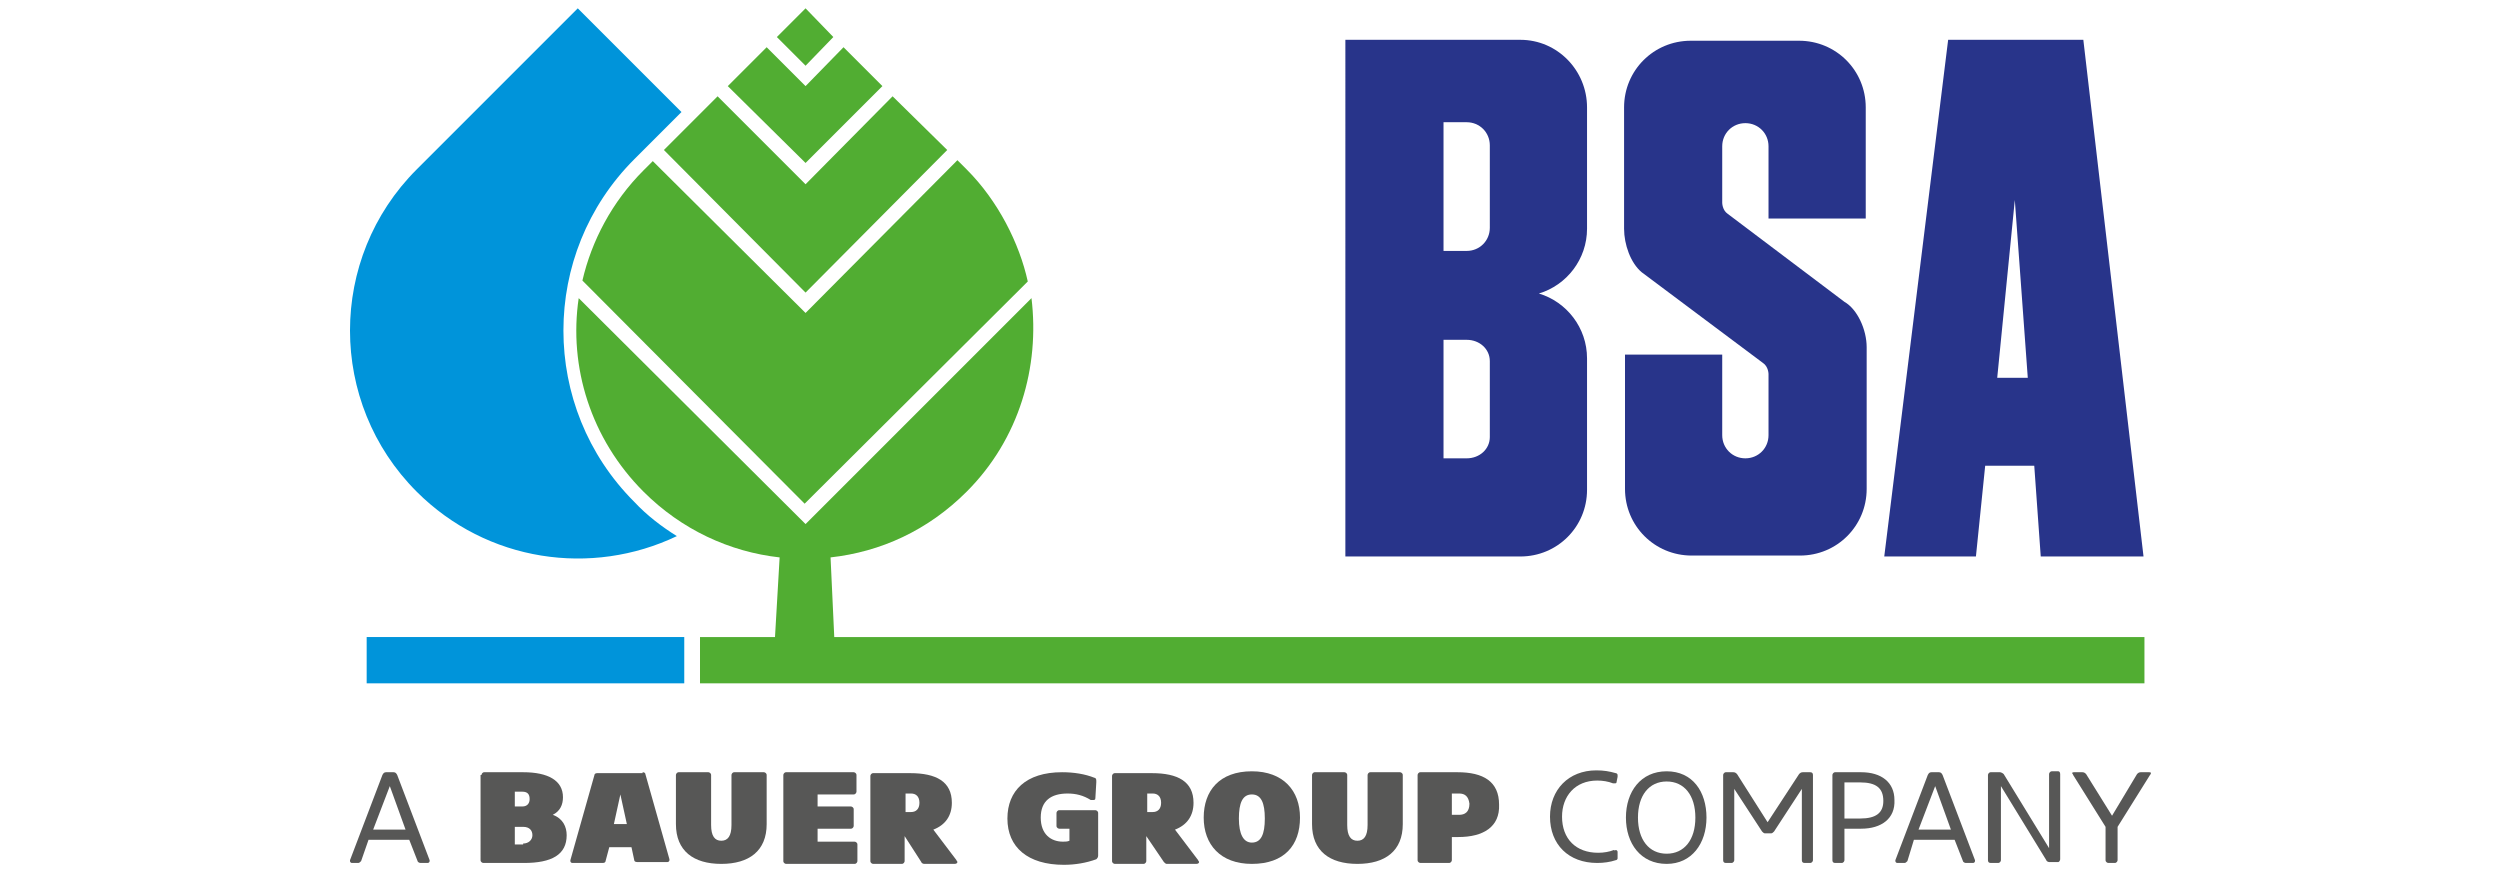 <?xml version="1.0" encoding="UTF-8"?>
<!-- Generator: Adobe Illustrator 27.4.0, SVG Export Plug-In . SVG Version: 6.00 Build 0)  -->
<svg xmlns="http://www.w3.org/2000/svg" xmlns:xlink="http://www.w3.org/1999/xlink" version="1.1" id="Ebene_1" x="0px" y="0px" viewBox="0 0 270 94" style="enable-background:new 0 0 270 94;" xml:space="preserve">
<style type="text/css">
	.st0{fill:#0094DA;}
	.st1{fill:#51AD32;}
	.st2{fill:#28348A;}
	.st3{fill:#575756;}
</style>
<g>
	<path class="st0" d="M73.6,12.1L62.4,0.9L45,18.3c-9.6,9.6-9.6,25.2,0,34.8c7.6,7.6,18.9,9.2,28.1,4.8c-1.6-1-3.2-2.2-4.6-3.7   c-10.2-10.2-10.2-26.8,0-37L73.6,12.1L73.6,12.1z"></path>
	<path class="st1" d="M231.5,68.8H90.1l-0.4-8.6c5.4-0.6,10.5-2.9,14.7-7.1c5.7-5.7,7.9-13.5,7-20.9L87,56.6L62.7,32.4l-0.2-0.2   c-1.1,7.4,1.3,15.2,7,20.9c4.1,4.1,9.3,6.5,14.7,7.1l-0.5,8.6h-8.1v5h156V68.8L231.5,68.8z"></path>
	<polygon class="st0" points="39.6,68.8 73.9,68.8 73.9,73.8 39.6,73.8 39.6,68.8  "></polygon>
	<path class="st1" d="M111,30.4c-0.9-4.1-3.2-8.7-6.6-12.1l-1-1L87,33.8L70.5,17.4l-1,1c-3.4,3.4-5.6,7.6-6.6,11.9l24,24.1L111,30.4   L111,30.4L111,30.4z"></path>
	<polygon class="st1" points="87,0.9 83.9,4 87,7.1 90,4 87,0.9  "></polygon>
	<polygon class="st1" points="91.1,5.1 95.3,9.3 87,17.6 78.6,9.3 82.8,5.1 87,9.3 91.1,5.1  "></polygon>
	<polygon class="st1" points="96.4,10.4 102.3,16.2 87,31.6 71.7,16.2 77.5,10.4 87,19.9 96.4,10.4  "></polygon>
	<path class="st2" d="M155.9,36.7v12.8h2.5c1.4,0,2.5-1,2.5-2.3V39c0-1.3-1.1-2.3-2.5-2.3H155.9L155.9,36.7z M155.9,13.2v13.9h2.5   c1.4,0,2.5-1.1,2.5-2.5v-8.9c0-1.4-1.1-2.5-2.5-2.5H155.9L155.9,13.2z M171.4,11.6v13.1c0,3.3-2.2,6.1-5.2,7c3,0.9,5.2,3.7,5.2,7   v14.2c0,4-3.2,7.2-7.2,7.2c-0.1,0-0.2,0-0.3,0l-18.6,0V4.3h18.6c0.1,0,0.2,0,0.3,0C168.2,4.3,171.4,7.6,171.4,11.6L171.4,11.6z"></path>
	<path class="st2" d="M201.6,37.5v15.3c0,4-3.2,7.2-7.2,7.2h-11.7c-4,0-7.2-3.2-7.2-7.2V38.3H186V47c0,1.4,1.1,2.5,2.5,2.5   c1.4,0,2.5-1.1,2.5-2.5v-6.6c0,0,0-0.8-0.6-1.2l-13.1-9.8c-1.2-1-1.9-3-1.9-4.7V11.6c0-4,3.2-7.2,7.2-7.2h11.7c4,0,7.2,3.2,7.2,7.2   v12H191v-7.8c0-1.4-1.1-2.5-2.5-2.5c-1.4,0-2.5,1.1-2.5,2.5v6.1c0,0,0,0.8,0.6,1.2l12.6,9.5C200.6,33.4,201.6,35.6,201.6,37.5   L201.6,37.5z"></path>
	<path class="st2" d="M215.7,40.8h3.3l-1.4-19.2L215.7,40.8L215.7,40.8z M203.5,60.1l6.9-55.8h14.6l6.5,55.8h-11.1l-0.7-9.8h-5.3   l-1,9.8H203.5L203.5,60.1z"></path>
</g>
<g>
	<path class="st3" d="M46.4,92.9c0,0,0,0.1,0,0.1c0,0.1-0.1,0.2-0.2,0.2h-0.8c-0.1,0-0.3-0.1-0.3-0.2l-0.9-2.3h-4.4L39,93   c-0.1,0.1-0.2,0.2-0.3,0.2H38c-0.1,0-0.2-0.1-0.2-0.2c0,0,0-0.1,0-0.1l3.5-9.2c0.1-0.2,0.2-0.3,0.4-0.3h0.8c0.2,0,0.3,0.1,0.4,0.3   L46.4,92.9z M42.1,84.9l-1.8,4.7h3.5L42.1,84.9z"></path>
</g>
<g>
	<path class="st3" d="M52,83.7c0-0.1,0.1-0.3,0.3-0.3h4.2c2.7,0,4.3,0.9,4.3,2.7c0,0.8-0.3,1.5-1.1,1.9c1.1,0.4,1.5,1.3,1.5,2.2   c0,2.1-1.6,3-4.6,3h-4.4c-0.1,0-0.3-0.1-0.3-0.3V83.7z M55.6,85.5v1.6h0.8c0.6,0,0.8-0.4,0.8-0.8c0-0.5-0.2-0.8-0.8-0.8H55.6z    M56.5,91.1c0.6,0,1-0.4,1-0.9c0-0.5-0.3-0.9-1-0.9h-0.9v1.9H56.5z"></path>
	<path class="st3" d="M69.4,83.4c0.2,0,0.3,0.1,0.3,0.2l2.6,9.2c0,0,0,0.1,0,0.1c0,0.1-0.1,0.2-0.2,0.2h-3.3c-0.2,0-0.3-0.1-0.3-0.2   l-0.3-1.4h-2.4L65.4,93c0,0.1-0.1,0.2-0.3,0.2h-3.3c-0.1,0-0.2-0.1-0.2-0.2c0,0,0-0.1,0-0.1l2.6-9.2c0-0.1,0.1-0.2,0.3-0.2H69.4z    M66.3,89h1.4L67,85.8L66.3,89z"></path>
	<path class="st3" d="M73,89v-5.3c0-0.1,0.1-0.3,0.3-0.3h3.2c0.1,0,0.3,0.1,0.3,0.3v5.4c0,1.2,0.4,1.7,1.1,1.7   c0.7,0,1.1-0.5,1.1-1.7v-5.4c0-0.1,0.1-0.3,0.3-0.3h3.2c0.1,0,0.3,0.1,0.3,0.3V89c0,2.9-1.9,4.3-4.9,4.3C74.9,93.3,73,91.9,73,89z"></path>
	<path class="st3" d="M84.6,83.7c0-0.1,0.1-0.3,0.3-0.3h7.3c0.1,0,0.3,0.1,0.3,0.3v1.8c0,0.1-0.1,0.3-0.3,0.3h-3.9v1.3h3.6   c0.1,0,0.3,0.1,0.3,0.3v1.8c0,0.1-0.1,0.3-0.3,0.3h-3.6v1.4h4c0.1,0,0.3,0.1,0.3,0.3v1.8c0,0.1-0.1,0.3-0.3,0.3h-7.4   c-0.1,0-0.3-0.1-0.3-0.3V83.7z"></path>
	<path class="st3" d="M97.7,90.3v2.7c0,0.1-0.1,0.3-0.3,0.3h-3.1c-0.1,0-0.3-0.1-0.3-0.3v-9.2c0-0.1,0.1-0.3,0.3-0.3h4   c2.8,0,4.5,0.9,4.5,3.2c0,1.4-0.7,2.4-2,2.9l2.5,3.3c0,0.1,0.1,0.1,0.1,0.2c0,0.1-0.1,0.2-0.3,0.2h-3.3c-0.1,0-0.3-0.1-0.3-0.2   L97.7,90.3z M98.4,85.7h-0.6v2h0.6c0.5,0,0.9-0.3,0.9-1C99.3,86,98.9,85.7,98.4,85.7z"></path>
	<path class="st3" d="M115.3,85.7c-1.8,0-2.9,0.8-2.9,2.6c0,1.8,1.1,2.6,2.4,2.6c0.2,0,0.5,0,0.7-0.1v-1.3h-1.1   c-0.1,0-0.3-0.1-0.3-0.3v-1.4c0-0.1,0.1-0.3,0.3-0.3h3.9c0.1,0,0.3,0.1,0.3,0.3v4.6c0,0.2-0.1,0.3-0.2,0.4   c-1.1,0.4-2.3,0.6-3.5,0.6c-3.9,0-6.1-1.9-6.1-5c0-3,2-5,5.9-5c1.3,0,2.5,0.2,3.5,0.6c0.1,0,0.2,0.1,0.2,0.3c0,0,0,0.1,0,0.2   l-0.1,1.7c0,0.2-0.1,0.2-0.3,0.2c-0.1,0-0.1,0-0.2,0C117,85.9,116.2,85.7,115.3,85.7z"></path>
	<path class="st3" d="M123.8,90.3v2.7c0,0.1-0.1,0.3-0.3,0.3h-3.1c-0.1,0-0.3-0.1-0.3-0.3v-9.2c0-0.1,0.1-0.3,0.3-0.3h4   c2.8,0,4.5,0.9,4.5,3.2c0,1.4-0.7,2.4-2,2.9l2.5,3.3c0,0.1,0.1,0.1,0.1,0.2c0,0.1-0.1,0.2-0.3,0.2H126c-0.1,0-0.2-0.1-0.3-0.2   L123.8,90.3z M124.5,85.7h-0.6v2h0.6c0.5,0,0.9-0.3,0.9-1C125.4,86,125,85.7,124.5,85.7z"></path>
	<path class="st3" d="M135.2,93.3c-3.4,0-5.2-2.1-5.2-5c0-2.9,1.7-5,5.2-5c3.4,0,5.2,2.1,5.2,5C140.4,91.3,138.7,93.3,135.2,93.3z    M135.2,91c1,0,1.4-0.9,1.4-2.6s-0.4-2.6-1.4-2.6c-1,0-1.4,0.9-1.4,2.6S134.3,91,135.2,91z"></path>
	<path class="st3" d="M141.7,89v-5.3c0-0.1,0.1-0.3,0.3-0.3h3.2c0.1,0,0.3,0.1,0.3,0.3v5.4c0,1.2,0.4,1.7,1.1,1.7s1.1-0.5,1.1-1.7   v-5.4c0-0.1,0.1-0.3,0.3-0.3h3.2c0.1,0,0.3,0.1,0.3,0.3V89c0,2.9-1.9,4.3-4.9,4.3C143.6,93.3,141.7,91.9,141.7,89z"></path>
	<path class="st3" d="M157.5,90.4h-0.7v2.5c0,0.1-0.1,0.3-0.3,0.3h-3.1c-0.1,0-0.3-0.1-0.3-0.3v-9.2c0-0.1,0.1-0.3,0.3-0.3h4   c2.8,0,4.5,1,4.5,3.5C162,89.3,160.2,90.4,157.5,90.4z M157.6,85.7h-0.8v2.3h0.8c0.6,0,1.1-0.3,1.1-1.2   C158.6,86,158.2,85.7,157.6,85.7z"></path>
</g>
<g>
	<path class="st3" d="M174.5,91.8c0.1,0,0.2,0.1,0.2,0.2l0,0.5c0,0.1,0,0.1,0,0.2c0,0.1-0.1,0.2-0.2,0.2c-0.6,0.2-1.3,0.3-2,0.3   c-3.1,0-5.1-2-5.1-5c0-2.9,2-5,5-5c0.8,0,1.4,0.1,2.1,0.3c0.1,0,0.2,0.1,0.2,0.2c0,0,0,0.1,0,0.2l-0.1,0.5c0,0.2-0.1,0.2-0.2,0.2   c0,0-0.1,0-0.2,0c-0.5-0.2-1.1-0.3-1.7-0.3c-2.4,0-3.8,1.7-3.8,3.9c0,2.4,1.5,3.9,3.9,3.9c0.6,0,1.2-0.1,1.7-0.3   C174.4,91.9,174.5,91.8,174.5,91.8z"></path>
	<path class="st3" d="M180,93.3c-2.8,0-4.4-2.2-4.4-5c0-2.8,1.6-5,4.4-5c2.8,0,4.3,2.2,4.3,5C184.3,91.1,182.7,93.3,180,93.3z    M180,92.2c1.9,0,3.1-1.5,3.1-3.9s-1.2-3.9-3.1-3.9c-1.9,0-3.1,1.5-3.1,3.9S178.1,92.2,180,92.2z"></path>
	<path class="st3" d="M194.3,83.6c0.1-0.1,0.2-0.2,0.4-0.2h0.8c0.2,0,0.3,0.1,0.3,0.3v9.2c0,0.1-0.1,0.3-0.3,0.3h-0.6   c-0.2,0-0.3-0.1-0.3-0.3v-7.7l-3,4.6c-0.1,0.1-0.2,0.2-0.3,0.2h-0.7c-0.1,0-0.2-0.1-0.3-0.2l-3-4.6v7.7c0,0.1-0.1,0.3-0.3,0.3h-0.6   c-0.2,0-0.3-0.1-0.3-0.3v-9.2c0-0.1,0.1-0.3,0.3-0.3h0.8c0.2,0,0.3,0.1,0.4,0.2l3.3,5.2L194.3,83.6z"></path>
	<path class="st3" d="M201,89.5h-1.8v3.4c0,0.1-0.1,0.3-0.3,0.3h-0.7c-0.2,0-0.3-0.1-0.3-0.3v-9.2c0-0.1,0.1-0.3,0.3-0.3h2.8   c2.2,0,3.6,1.1,3.6,3C204.7,88.4,203.2,89.5,201,89.5z M200.9,84.5h-1.7v3.9h1.7c1.7,0,2.5-0.6,2.5-1.9   C203.4,85.1,202.6,84.5,200.9,84.5z"></path>
	<path class="st3" d="M213.3,92.9c0,0,0,0.1,0,0.1c0,0.1-0.1,0.2-0.2,0.2h-0.8c-0.1,0-0.3-0.1-0.3-0.2l-0.9-2.3h-4.4L206,93   c-0.1,0.1-0.2,0.2-0.3,0.2h-0.8c-0.1,0-0.2-0.1-0.2-0.2c0,0,0-0.1,0-0.1l3.5-9.2c0.1-0.2,0.2-0.3,0.4-0.3h0.8   c0.2,0,0.3,0.1,0.4,0.3L213.3,92.9z M209,84.9l-1.8,4.7h3.5L209,84.9z"></path>
	<path class="st3" d="M214.7,83.7c0-0.1,0.1-0.3,0.3-0.3h1c0.1,0,0.3,0.1,0.4,0.2l4.9,8v-8c0-0.1,0.1-0.3,0.3-0.3h0.7   c0.1,0,0.2,0.1,0.2,0.3v9.2c0,0.1-0.1,0.3-0.2,0.3h-1c-0.1,0-0.3-0.1-0.3-0.2l-4.9-8v8c0,0.1-0.1,0.3-0.3,0.3H215   c-0.2,0-0.3-0.1-0.3-0.3V83.7z"></path>
	<path class="st3" d="M230.8,83.6c0.1-0.1,0.2-0.2,0.4-0.2h0.9c0.1,0,0.2,0,0.2,0.1c0,0,0,0.1-0.1,0.2l-3.5,5.6v3.6   c0,0.1-0.1,0.3-0.3,0.3h-0.7c-0.1,0-0.3-0.1-0.3-0.3v-3.6l-3.5-5.6c0-0.1-0.1-0.1-0.1-0.2c0-0.1,0.1-0.1,0.2-0.1h0.9   c0.2,0,0.3,0.1,0.4,0.2l2.8,4.5L230.8,83.6z"></path>
</g>
</svg>
